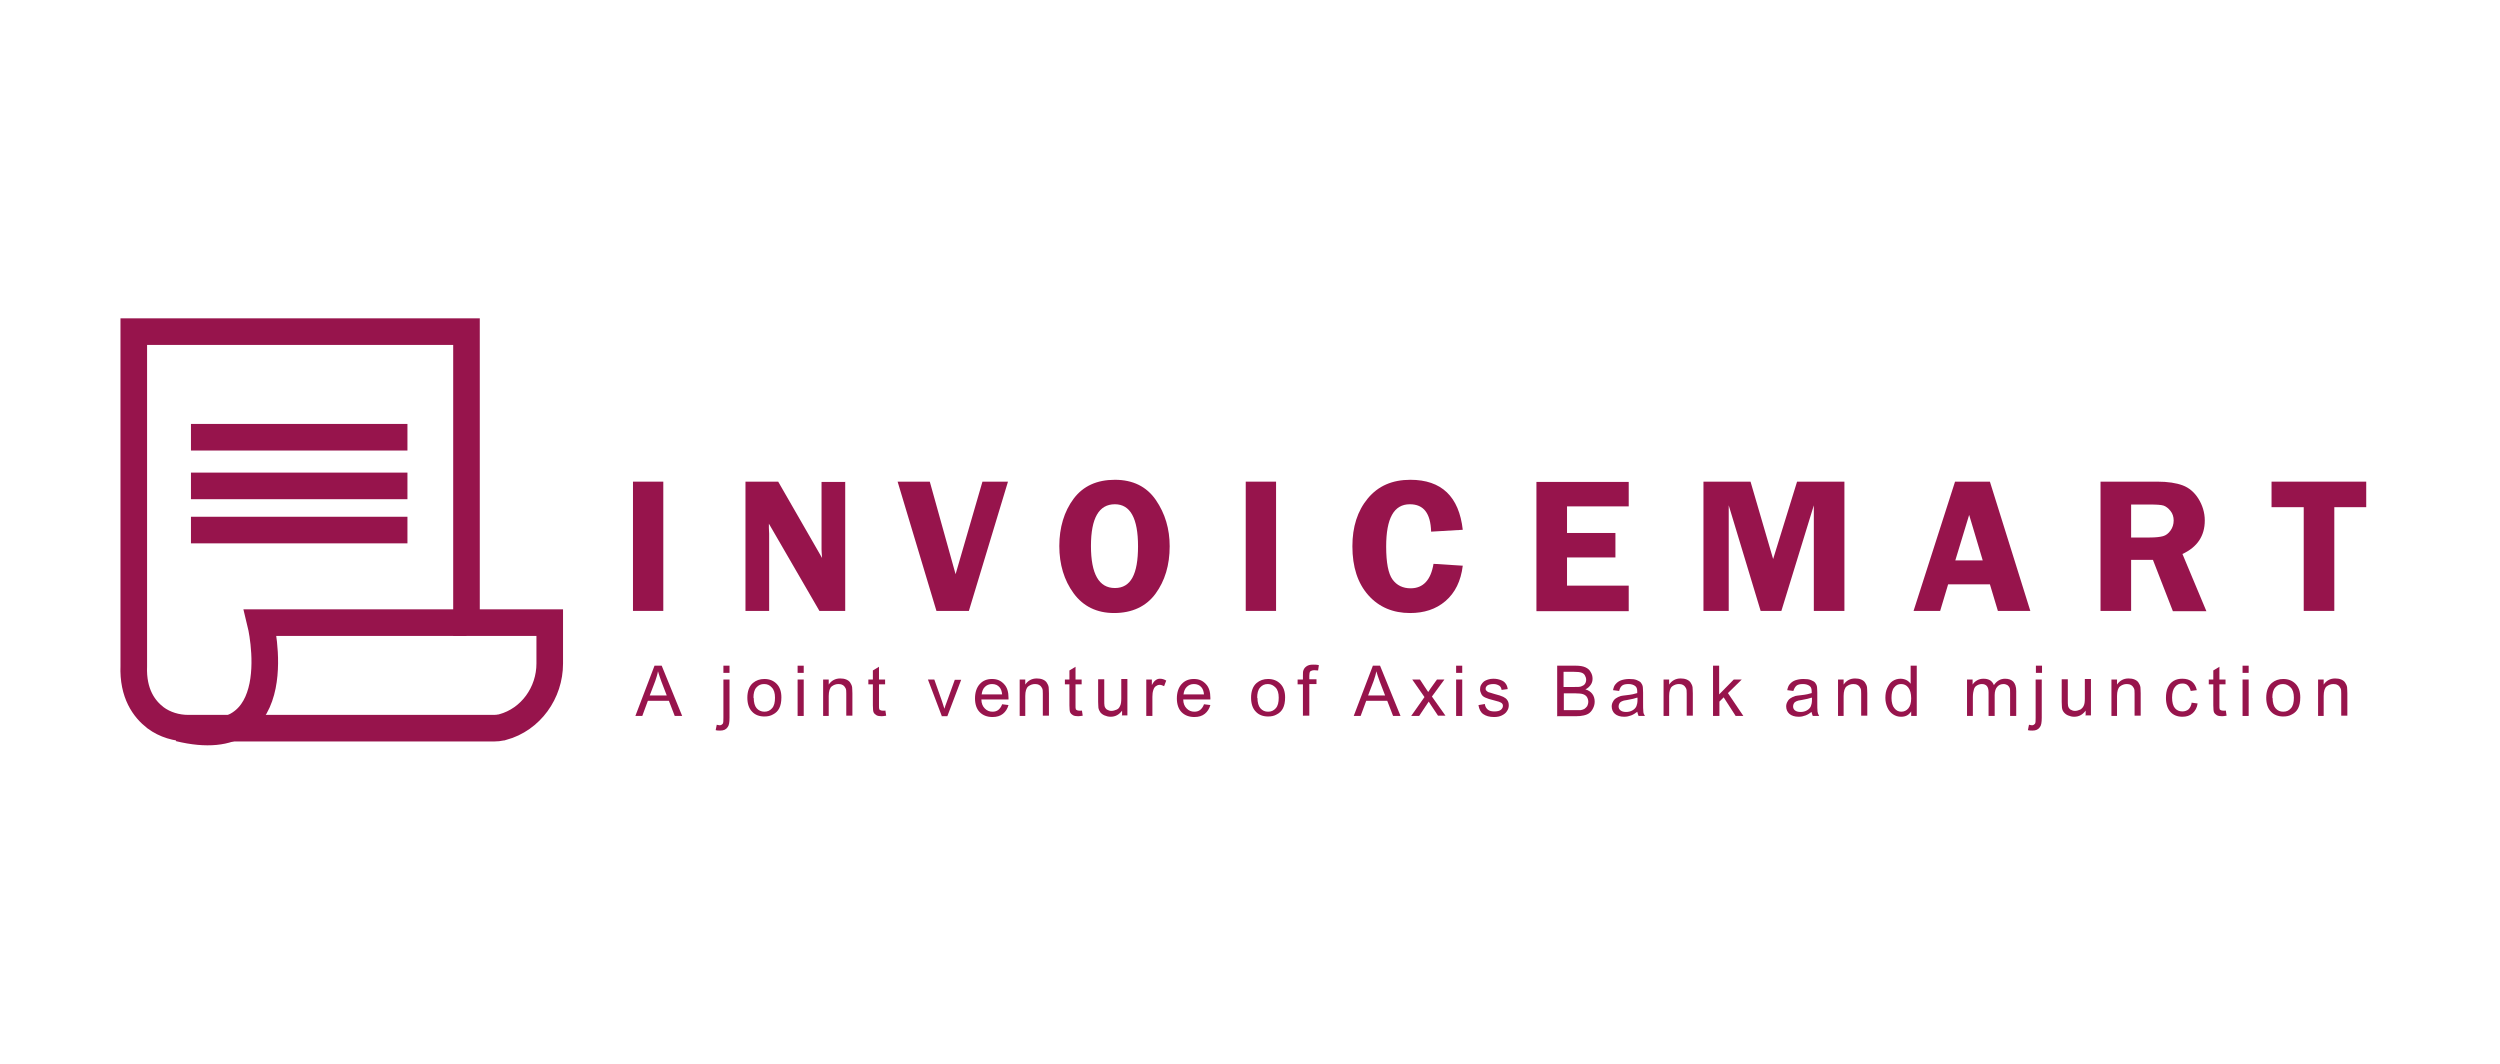 <?xml version="1.0" encoding="UTF-8"?>
<svg id="Layer_2" data-name="Layer 2" xmlns="http://www.w3.org/2000/svg" viewBox="0 0 94 40">
  <defs>
    <style>
      .cls-1 {
        fill: none;
        stroke: #97144c;
        stroke-miterlimit: 10;
      }

      .cls-2 {
        isolation: isolate;
      }

      .cls-3 {
        fill: #97144c;
        stroke-width: 0px;
      }
    </style>
  </defs>
  <path class="cls-1" d="M5.03,12.47h12.51v10.94h3.13v1.54c0,1.1-.71,2.1-1.77,2.39-.02,0-.03.01-.05.01-.09.02-.18.03-.28.03H7.08c-.44,0-.88-.13-1.23-.39-.43-.33-.86-.91-.82-1.95v-12.57h0Z"/>
  <path class="cls-1" d="M17.54,23.41h-7.75s1.24,5.02-3.06,3.97"/>
  <line class="cls-1" x1="7.18" y1="16.44" x2="15.32" y2="16.44"/>
  <line class="cls-1" x1="7.18" y1="18.27" x2="15.32" y2="18.27"/>
  <line class="cls-1" x1="7.18" y1="19.93" x2="15.32" y2="19.93"/>
  <g class="cls-2">
    <g class="cls-2">
      <path class="cls-3" d="M23.89,26.92l.72-1.89h.27l.77,1.89h-.28l-.22-.57h-.79l-.21.57h-.27ZM24.43,26.15h.64l-.2-.52c-.06-.16-.1-.29-.13-.39-.02.12-.06.24-.1.36l-.21.55Z"/>
      <path class="cls-3" d="M26.91,27.45l.04-.2s.08.02.11.02c.05,0,.08-.02.11-.05s.03-.11.03-.23v-1.44h.23v1.44c0,.17-.02.29-.07.35-.06.09-.15.13-.28.13-.06,0-.12,0-.18-.02ZM27.2,25.3v-.27h.23v.27h-.23Z"/>
    </g>
    <g class="cls-2">
      <path class="cls-3" d="M28.1,26.24c0-.25.07-.44.21-.56.12-.1.26-.15.43-.15.19,0,.34.06.46.18s.18.29.18.51c0,.18-.03.31-.08.41-.05.1-.13.18-.23.23-.1.06-.21.08-.33.08-.19,0-.35-.06-.46-.18-.12-.12-.18-.3-.18-.53ZM28.34,26.24c0,.17.04.31.11.39s.17.13.29.13.21-.04.29-.13.11-.22.11-.4c0-.17-.04-.3-.12-.38-.08-.09-.17-.13-.29-.13s-.21.04-.29.13-.11.22-.11.39Z"/>
    </g>
    <g class="cls-2">
      <path class="cls-3" d="M29.99,25.3v-.27h.23v.27h-.23ZM29.99,26.92v-1.37h.23v1.37h-.23Z"/>
    </g>
    <g class="cls-2">
      <path class="cls-3" d="M30.95,26.92v-1.37h.21v.19c.1-.15.25-.23.43-.23.08,0,.16.01.23.04.07.03.12.07.15.12.03.05.06.1.07.17,0,.04.01.12.01.23v.84h-.23v-.83c0-.09,0-.16-.03-.21s-.05-.08-.1-.11c-.05-.03-.1-.04-.16-.04-.1,0-.18.03-.26.09-.07.06-.11.18-.11.36v.75h-.23Z"/>
    </g>
    <g class="cls-2">
      <path class="cls-3" d="M33.29,26.71l.03.2c-.07.01-.12.02-.17.02-.08,0-.15-.01-.2-.04-.05-.03-.08-.06-.1-.1s-.03-.13-.03-.27v-.79h-.17v-.18h.17v-.34l.23-.14v.48h.23v.18h-.23v.8c0,.07,0,.11.01.13,0,.02.02.03.04.04.02.01.04.02.08.02.03,0,.06,0,.1,0Z"/>
      <path class="cls-3" d="M35.41,26.92l-.52-1.37h.24l.29.82c.03.09.06.18.09.28.02-.07.05-.16.09-.26l.3-.83h.24l-.52,1.37h-.22Z"/>
      <path class="cls-3" d="M37.68,26.48l.24.03c-.04.14-.11.25-.21.33s-.23.12-.39.12c-.2,0-.36-.06-.48-.18-.12-.12-.18-.3-.18-.52s.06-.41.18-.54.27-.19.46-.19.33.06.45.19c.12.12.17.3.17.52,0,.01,0,.03,0,.06h-1.02c0,.15.05.26.13.34.08.08.17.12.29.12.08,0,.16-.02.22-.07s.11-.12.14-.21ZM36.92,26.11h.76c-.01-.11-.04-.2-.09-.26-.07-.09-.17-.13-.29-.13-.11,0-.2.04-.27.11-.07.07-.11.17-.12.29Z"/>
    </g>
    <g class="cls-2">
      <path class="cls-3" d="M38.34,26.92v-1.37h.21v.19c.1-.15.25-.23.43-.23.08,0,.16.01.23.04.07.03.12.07.15.12.03.05.06.1.07.17,0,.04.01.12.01.23v.84h-.23v-.83c0-.09,0-.16-.03-.21s-.05-.08-.1-.11c-.05-.03-.1-.04-.16-.04-.1,0-.18.03-.26.09-.07.06-.11.18-.11.36v.75h-.23Z"/>
    </g>
    <g class="cls-2">
      <path class="cls-3" d="M40.68,26.71l.03.2c-.07.01-.12.02-.17.02-.08,0-.15-.01-.2-.04-.05-.03-.08-.06-.1-.1s-.03-.13-.03-.27v-.79h-.17v-.18h.17v-.34l.23-.14v.48h.23v.18h-.23v.8c0,.07,0,.11.01.13,0,.02.02.03.04.04.02.01.04.02.08.02.03,0,.06,0,.1,0Z"/>
    </g>
    <g class="cls-2">
      <path class="cls-3" d="M42.19,26.92v-.2c-.11.15-.25.23-.43.23-.08,0-.16-.02-.23-.05-.07-.03-.12-.07-.16-.12-.03-.05-.06-.1-.07-.17,0-.05-.01-.12-.01-.22v-.85h.23v.76c0,.12,0,.2.01.24.01.06.05.11.09.14.05.03.11.05.17.05s.13-.02.2-.05.1-.08.13-.15c.03-.06.04-.15.04-.27v-.73h.23v1.37h-.21Z"/>
    </g>
    <g class="cls-2">
      <path class="cls-3" d="M43.1,26.92v-1.37h.21v.21c.05-.1.1-.16.15-.19.04-.03.09-.05.15-.05.08,0,.16.02.24.07l-.08.21c-.06-.03-.11-.05-.17-.05-.05,0-.1.02-.14.05s-.07.07-.09.13c-.03.08-.04.17-.04.27v.72h-.23Z"/>
    </g>
    <g class="cls-2">
      <path class="cls-3" d="M45.27,26.48l.24.03c-.04.14-.11.25-.21.33s-.23.12-.39.12c-.2,0-.36-.06-.48-.18-.12-.12-.18-.3-.18-.52s.06-.41.18-.54.27-.19.46-.19.33.06.45.19c.12.12.17.3.17.52,0,.01,0,.03,0,.06h-1.02c0,.15.05.26.13.34.08.08.17.12.29.12.08,0,.16-.02.22-.07s.11-.12.14-.21ZM44.51,26.11h.76c-.01-.11-.04-.2-.09-.26-.07-.09-.17-.13-.29-.13-.11,0-.2.04-.27.11-.07.07-.11.17-.12.29Z"/>
    </g>
    <g class="cls-2">
      <path class="cls-3" d="M47.04,26.24c0-.25.07-.44.21-.56.12-.1.26-.15.43-.15.19,0,.34.06.46.18.12.12.18.29.18.51,0,.18-.03.31-.08.41-.05.1-.13.18-.23.23-.1.06-.21.08-.33.08-.19,0-.35-.06-.46-.18-.12-.12-.18-.3-.18-.53ZM47.28,26.24c0,.17.04.31.11.39.08.09.17.13.29.13s.21-.04.29-.13c.08-.09.11-.22.11-.4,0-.17-.04-.3-.12-.38s-.17-.13-.29-.13-.21.04-.29.13c-.08.09-.11.22-.11.39Z"/>
    </g>
    <g class="cls-2">
      <path class="cls-3" d="M48.99,26.92v-1.19h-.2v-.18h.2v-.15c0-.09,0-.16.02-.2.02-.06.06-.11.12-.15.06-.04.13-.06.24-.06.07,0,.14,0,.22.02l-.03.2s-.09-.01-.14-.01c-.07,0-.12.02-.15.04-.03.03-.04.09-.04.17v.13h.27v.18h-.27v1.19h-.23Z"/>
    </g>
    <g class="cls-2">
      <path class="cls-3" d="M50.9,26.92l.72-1.89h.27l.77,1.89h-.28l-.22-.57h-.79l-.21.57h-.27ZM51.44,26.15h.64l-.2-.52c-.06-.16-.1-.29-.13-.39-.02.12-.06.24-.1.36l-.21.55Z"/>
    </g>
    <g class="cls-2">
      <path class="cls-3" d="M53.06,26.92l.5-.71-.46-.66h.29l.21.32c.04.06.07.11.1.15.04-.06.07-.11.1-.15l.23-.32h.28l-.47.64.51.72h-.28l-.28-.42-.07-.11-.36.54h-.28Z"/>
    </g>
    <g class="cls-2">
      <path class="cls-3" d="M54.75,25.3v-.27h.23v.27h-.23ZM54.75,26.92v-1.37h.23v1.37h-.23Z"/>
    </g>
    <g class="cls-2">
      <path class="cls-3" d="M55.6,26.51l.23-.04c.01.09.05.16.11.21.06.05.14.07.25.07s.19-.02.24-.06.08-.09.08-.15c0-.05-.02-.09-.07-.12-.03-.02-.11-.05-.24-.08-.17-.04-.29-.08-.35-.11-.07-.03-.12-.07-.15-.13-.03-.06-.05-.12-.05-.18,0-.06.01-.12.04-.17s.07-.1.11-.13c.04-.03.09-.05.15-.07.06-.02.13-.03.2-.03.11,0,.2.02.28.05.08.03.14.07.18.13.04.05.07.12.08.21l-.23.03c-.01-.07-.04-.13-.09-.16s-.12-.06-.21-.06c-.11,0-.18.02-.23.05-.05.04-.07.08-.07.12,0,.03,0,.06.03.08.02.02.05.05.09.06.02,0,.09.03.2.06.16.04.28.08.34.11s.12.07.15.12c.04.05.06.12.06.2s-.02.15-.07.22c-.04.07-.11.12-.19.16-.08.04-.18.06-.29.06-.18,0-.31-.04-.41-.11s-.15-.18-.18-.33Z"/>
      <path class="cls-3" d="M58.55,26.92v-1.89h.71c.14,0,.26.02.35.06s.16.1.2.18c.05.08.07.16.07.25,0,.08-.02.16-.07.23s-.11.13-.2.17c.11.03.2.09.26.17.06.08.09.18.09.29,0,.09-.02.17-.06.25-.04.08-.08.13-.14.18-.05.04-.12.07-.21.09s-.18.03-.3.03h-.72ZM58.8,25.83h.41c.11,0,.19,0,.24-.02.06-.02.11-.05.14-.09.03-.04.05-.1.05-.16,0-.06-.02-.12-.05-.17-.03-.05-.07-.08-.13-.1-.06-.02-.15-.03-.29-.03h-.38v.57ZM58.8,26.7h.47c.08,0,.14,0,.17,0,.06-.01.11-.03.14-.05s.07-.06.1-.1c.02-.05.04-.1.04-.16,0-.07-.02-.13-.05-.18s-.09-.09-.15-.11-.16-.03-.28-.03h-.44v.65Z"/>
      <path class="cls-3" d="M61.58,26.75c-.09.07-.17.12-.25.15-.08.03-.16.05-.26.05-.15,0-.27-.04-.35-.11-.08-.07-.12-.17-.12-.28,0-.07.02-.13.05-.18.03-.06.07-.1.12-.13.05-.03.1-.06.17-.08.05-.01.11-.02.21-.03.19-.02.32-.05.41-.08,0-.03,0-.05,0-.06,0-.09-.02-.16-.07-.2-.06-.05-.15-.08-.26-.08-.11,0-.19.02-.24.06-.05.04-.09.11-.11.2l-.23-.03c.02-.1.05-.18.1-.23.05-.06.12-.11.2-.14.09-.03.19-.05.31-.05s.21.01.28.04c.07.03.13.06.16.1.03.04.06.09.07.16,0,.04.01.11.01.21v.31c0,.22,0,.35.01.41,0,.06.03.11.06.16h-.24s-.04-.1-.05-.17ZM61.56,26.23c-.08.03-.21.06-.38.09-.1.01-.16.03-.2.05-.04.02-.07.04-.09.08-.02.03-.03.07-.03.11,0,.06.02.11.07.15.05.04.12.06.21.06s.17-.02.24-.06.12-.09.15-.16c.02-.05.04-.13.04-.23v-.08Z"/>
      <path class="cls-3" d="M62.55,26.92v-1.37h.21v.19c.1-.15.25-.23.43-.23.08,0,.16.01.23.04.07.03.12.07.15.12.03.05.06.1.07.17,0,.04.01.12.01.23v.84h-.23v-.83c0-.09,0-.16-.03-.21s-.05-.08-.1-.11c-.05-.03-.1-.04-.16-.04-.1,0-.18.03-.26.09-.07.06-.11.18-.11.36v.75h-.23Z"/>
      <path class="cls-3" d="M64.41,26.92v-1.89h.23v1.08l.55-.56h.3l-.52.51.58.86h-.29l-.45-.7-.16.16v.54h-.23Z"/>
      <path class="cls-3" d="M68.14,26.75c-.09.07-.17.12-.25.15-.08.03-.16.05-.26.05-.15,0-.27-.04-.35-.11-.08-.07-.12-.17-.12-.28,0-.07.02-.13.05-.18.03-.06.07-.1.12-.13s.1-.06.17-.08c.05-.01.11-.02.21-.03.19-.02.32-.05.41-.08,0-.03,0-.05,0-.06,0-.09-.02-.16-.07-.2-.06-.05-.15-.08-.26-.08-.11,0-.19.02-.24.06s-.09.11-.12.2l-.23-.03c.02-.1.05-.18.1-.23.05-.06.12-.11.2-.14.09-.03.19-.05.31-.05s.21.01.28.04c.07.03.13.06.16.1.03.04.06.09.07.16,0,.04.01.11.01.21v.31c0,.22,0,.35.01.41s.03.11.06.16h-.24s-.04-.1-.05-.17ZM68.12,26.23c-.08.03-.21.06-.38.09-.1.01-.16.03-.2.05-.04.02-.07.04-.09.08-.02.03-.03.07-.03.11,0,.06.02.11.07.15s.12.06.21.06.17-.02.24-.06.12-.09.15-.16c.02-.05.04-.13.04-.23v-.08Z"/>
      <path class="cls-3" d="M69.11,26.92v-1.37h.21v.19c.1-.15.25-.23.43-.23.08,0,.16.01.23.04.07.03.12.07.15.12.03.05.06.1.07.17,0,.04.01.12.01.23v.84h-.23v-.83c0-.09,0-.16-.03-.21s-.05-.08-.1-.11c-.05-.03-.1-.04-.16-.04-.1,0-.18.03-.26.09-.07.06-.11.18-.11.36v.75h-.23Z"/>
      <path class="cls-3" d="M71.86,26.92v-.17c-.09.14-.21.2-.38.2-.11,0-.21-.03-.3-.09-.09-.06-.16-.14-.21-.25-.05-.11-.08-.23-.08-.37s.02-.26.07-.37c.05-.11.11-.2.2-.26.09-.06.19-.09.3-.09.08,0,.16.02.22.05.06.03.12.08.16.14v-.68h.23v1.89h-.21ZM71.12,26.24c0,.17.04.31.11.39.07.09.16.13.26.13s.19-.04.26-.12c.07-.08.11-.21.11-.38,0-.19-.04-.32-.11-.41s-.16-.13-.27-.13-.19.04-.26.13c-.07.08-.1.22-.1.4Z"/>
      <path class="cls-3" d="M73.96,26.92v-1.37h.21v.19c.04-.07.1-.12.17-.16.07-.04.15-.06.24-.06.1,0,.18.02.25.06.06.04.11.1.14.18.11-.16.25-.24.42-.24.14,0,.24.04.31.11.07.08.11.19.11.35v.94h-.23v-.86c0-.09,0-.16-.02-.2s-.04-.07-.08-.1c-.04-.02-.09-.04-.14-.04-.1,0-.18.03-.24.1-.06.06-.1.17-.1.31v.79h-.23v-.89c0-.1-.02-.18-.06-.23-.04-.05-.1-.08-.19-.08-.07,0-.13.02-.18.05-.06.03-.1.08-.12.15-.02.07-.04.16-.04.29v.71h-.23Z"/>
      <path class="cls-3" d="M76.25,27.45l.04-.2s.08.02.11.02c.05,0,.08-.02.11-.05s.03-.11.03-.23v-1.44h.23v1.44c0,.17-.02.29-.07.35-.06.09-.15.13-.28.13-.06,0-.12,0-.18-.02ZM76.55,25.3v-.27h.23v.27h-.23Z"/>
      <path class="cls-3" d="M78.42,26.92v-.2c-.11.15-.25.23-.43.23-.08,0-.16-.02-.23-.05-.07-.03-.12-.07-.16-.12s-.06-.1-.07-.17c0-.05-.01-.12-.01-.22v-.85h.23v.76c0,.12,0,.2.01.24.01.06.05.11.09.14.05.03.11.05.17.05s.13-.02.2-.05c.06-.04.1-.08.13-.15.03-.06.04-.15.04-.27v-.73h.23v1.37h-.21Z"/>
      <path class="cls-3" d="M79.39,26.92v-1.37h.21v.19c.1-.15.25-.23.43-.23.08,0,.16.01.23.04.07.03.12.07.15.12.03.05.06.1.07.17,0,.04.01.12.01.23v.84h-.23v-.83c0-.09,0-.16-.03-.21s-.05-.08-.1-.11c-.05-.03-.1-.04-.16-.04-.1,0-.18.03-.26.09-.07.06-.11.18-.11.36v.75h-.23Z"/>
    </g>
    <g class="cls-2">
      <path class="cls-3" d="M82.4,26.42l.23.03c-.02.16-.09.28-.19.37-.1.09-.23.13-.38.13-.19,0-.34-.06-.45-.18-.11-.12-.17-.3-.17-.53,0-.15.02-.28.07-.39s.12-.19.22-.25c.1-.06.21-.08.33-.08.15,0,.27.04.36.11.09.08.15.18.18.32l-.23.03c-.02-.09-.06-.16-.11-.21-.05-.05-.12-.07-.2-.07-.12,0-.21.04-.28.13-.07.08-.11.22-.11.4s.04.32.11.4c.07.08.16.12.28.12.09,0,.17-.03.23-.08.06-.06.1-.14.12-.26Z"/>
    </g>
    <g class="cls-2">
      <path class="cls-3" d="M83.69,26.71l.03.2c-.07.01-.12.02-.17.02-.08,0-.15-.01-.2-.04-.05-.03-.08-.06-.1-.1s-.03-.13-.03-.27v-.79h-.17v-.18h.17v-.34l.23-.14v.48h.23v.18h-.23v.8c0,.07,0,.11.01.13,0,.02.02.03.04.04.02.01.04.02.08.02.03,0,.06,0,.1,0Z"/>
      <path class="cls-3" d="M84.32,25.3v-.27h.23v.27h-.23ZM84.32,26.92v-1.37h.23v1.37h-.23Z"/>
      <path class="cls-3" d="M85.21,26.24c0-.25.07-.44.21-.56.12-.1.26-.15.43-.15.19,0,.34.06.46.18.12.12.18.29.18.51,0,.18-.03.31-.08.41s-.13.18-.23.23c-.1.06-.21.08-.33.08-.19,0-.35-.06-.46-.18-.12-.12-.18-.3-.18-.53ZM85.45,26.24c0,.17.04.31.11.39.08.09.17.13.29.13s.21-.04.29-.13.11-.22.11-.4c0-.17-.04-.3-.12-.38s-.17-.13-.29-.13-.21.04-.29.13c-.08.09-.11.22-.11.39Z"/>
      <path class="cls-3" d="M87.16,26.92v-1.37h.21v.19c.1-.15.25-.23.43-.23.08,0,.16.01.23.04.07.03.12.07.15.12.03.05.06.1.07.17,0,.04.01.12.01.23v.84h-.23v-.83c0-.09,0-.16-.03-.21s-.05-.08-.1-.11c-.05-.03-.1-.04-.16-.04-.1,0-.18.03-.26.09-.07.06-.11.18-.11.36v.75h-.23Z"/>
    </g>
  </g>
  <g class="cls-2">
    <g class="cls-2">
      <path class="cls-3" d="M24.94,18.11v4.86h-1.14v-4.86h1.14Z"/>
      <path class="cls-3" d="M31.78,18.11v4.86h-.97l-1.9-3.28c0,.08,0,.14,0,.16,0,.08.01.15.01.21v2.91h-.89v-4.86h1.23l1.65,2.87c-.01-.14-.02-.25-.02-.32v-2.54h.88Z"/>
    </g>
    <g class="cls-2">
      <path class="cls-3" d="M37.9,18.11l-1.47,4.86h-1.22l-1.46-4.86h1.21l.97,3.48,1.01-3.48h.96Z"/>
    </g>
    <g class="cls-2">
      <path class="cls-3" d="M41.89,23.05c-.65,0-1.16-.25-1.52-.74s-.54-1.09-.54-1.78.18-1.3.54-1.78.88-.71,1.55-.71,1.19.25,1.54.76.52,1.09.52,1.74c0,.71-.18,1.3-.53,1.78s-.88.73-1.56.73ZM41.92,18.96c-.6,0-.9.52-.9,1.57s.3,1.58.9,1.58.87-.52.87-1.57-.29-1.58-.87-1.58Z"/>
      <path class="cls-3" d="M47.98,18.11v4.86h-1.14v-4.86h1.14Z"/>
      <path class="cls-3" d="M55,19.92l-1.19.07c-.02-.69-.28-1.03-.8-1.03-.6,0-.89.53-.89,1.59,0,.61.08,1.02.24,1.24.16.22.39.33.68.33.47,0,.76-.31.86-.92l1.1.07c-.07.58-.29,1.02-.65,1.33s-.81.45-1.33.45c-.64,0-1.17-.22-1.57-.67s-.6-1.06-.6-1.84c0-.73.19-1.33.58-1.8s.92-.7,1.6-.7c1.17,0,1.83.63,1.97,1.88Z"/>
      <path class="cls-3" d="M61.24,19.04h-2.32v1h1.82v.92h-1.82v1.06h2.32v.96h-3.47v-4.86h3.47v.93Z"/>
      <path class="cls-3" d="M66.2,22.97l-1.2-3.97v3.97h-.95v-4.86h1.77l.85,2.91.9-2.91h1.78v4.86h-1.15v-3.97l-1.22,3.97h-.78Z"/>
      <path class="cls-3" d="M74.82,18.11l1.52,4.86h-1.22l-.3-1h-1.57l-.3,1h-1l1.56-4.86h1.32ZM73.52,21.07h1.03l-.51-1.71-.52,1.71Z"/>
      <path class="cls-3" d="M80.13,21.04v1.93h-1.15v-4.86h2.14c.39,0,.71.05.95.14s.44.26.59.5.24.52.24.82c0,.58-.28,1-.84,1.26l.9,2.15h-1.26l-.75-1.93h-.82ZM80.13,18.97v1.24h.7c.23,0,.39-.02.5-.05s.2-.1.28-.21c.08-.11.12-.24.12-.38s-.04-.26-.12-.36-.17-.17-.26-.2-.27-.04-.53-.04h-.67Z"/>
      <path class="cls-3" d="M88.97,18.11v.96h-1.2v3.9h-1.15v-3.9h-1.21v-.96h3.57Z"/>
    </g>
  </g>
</svg>